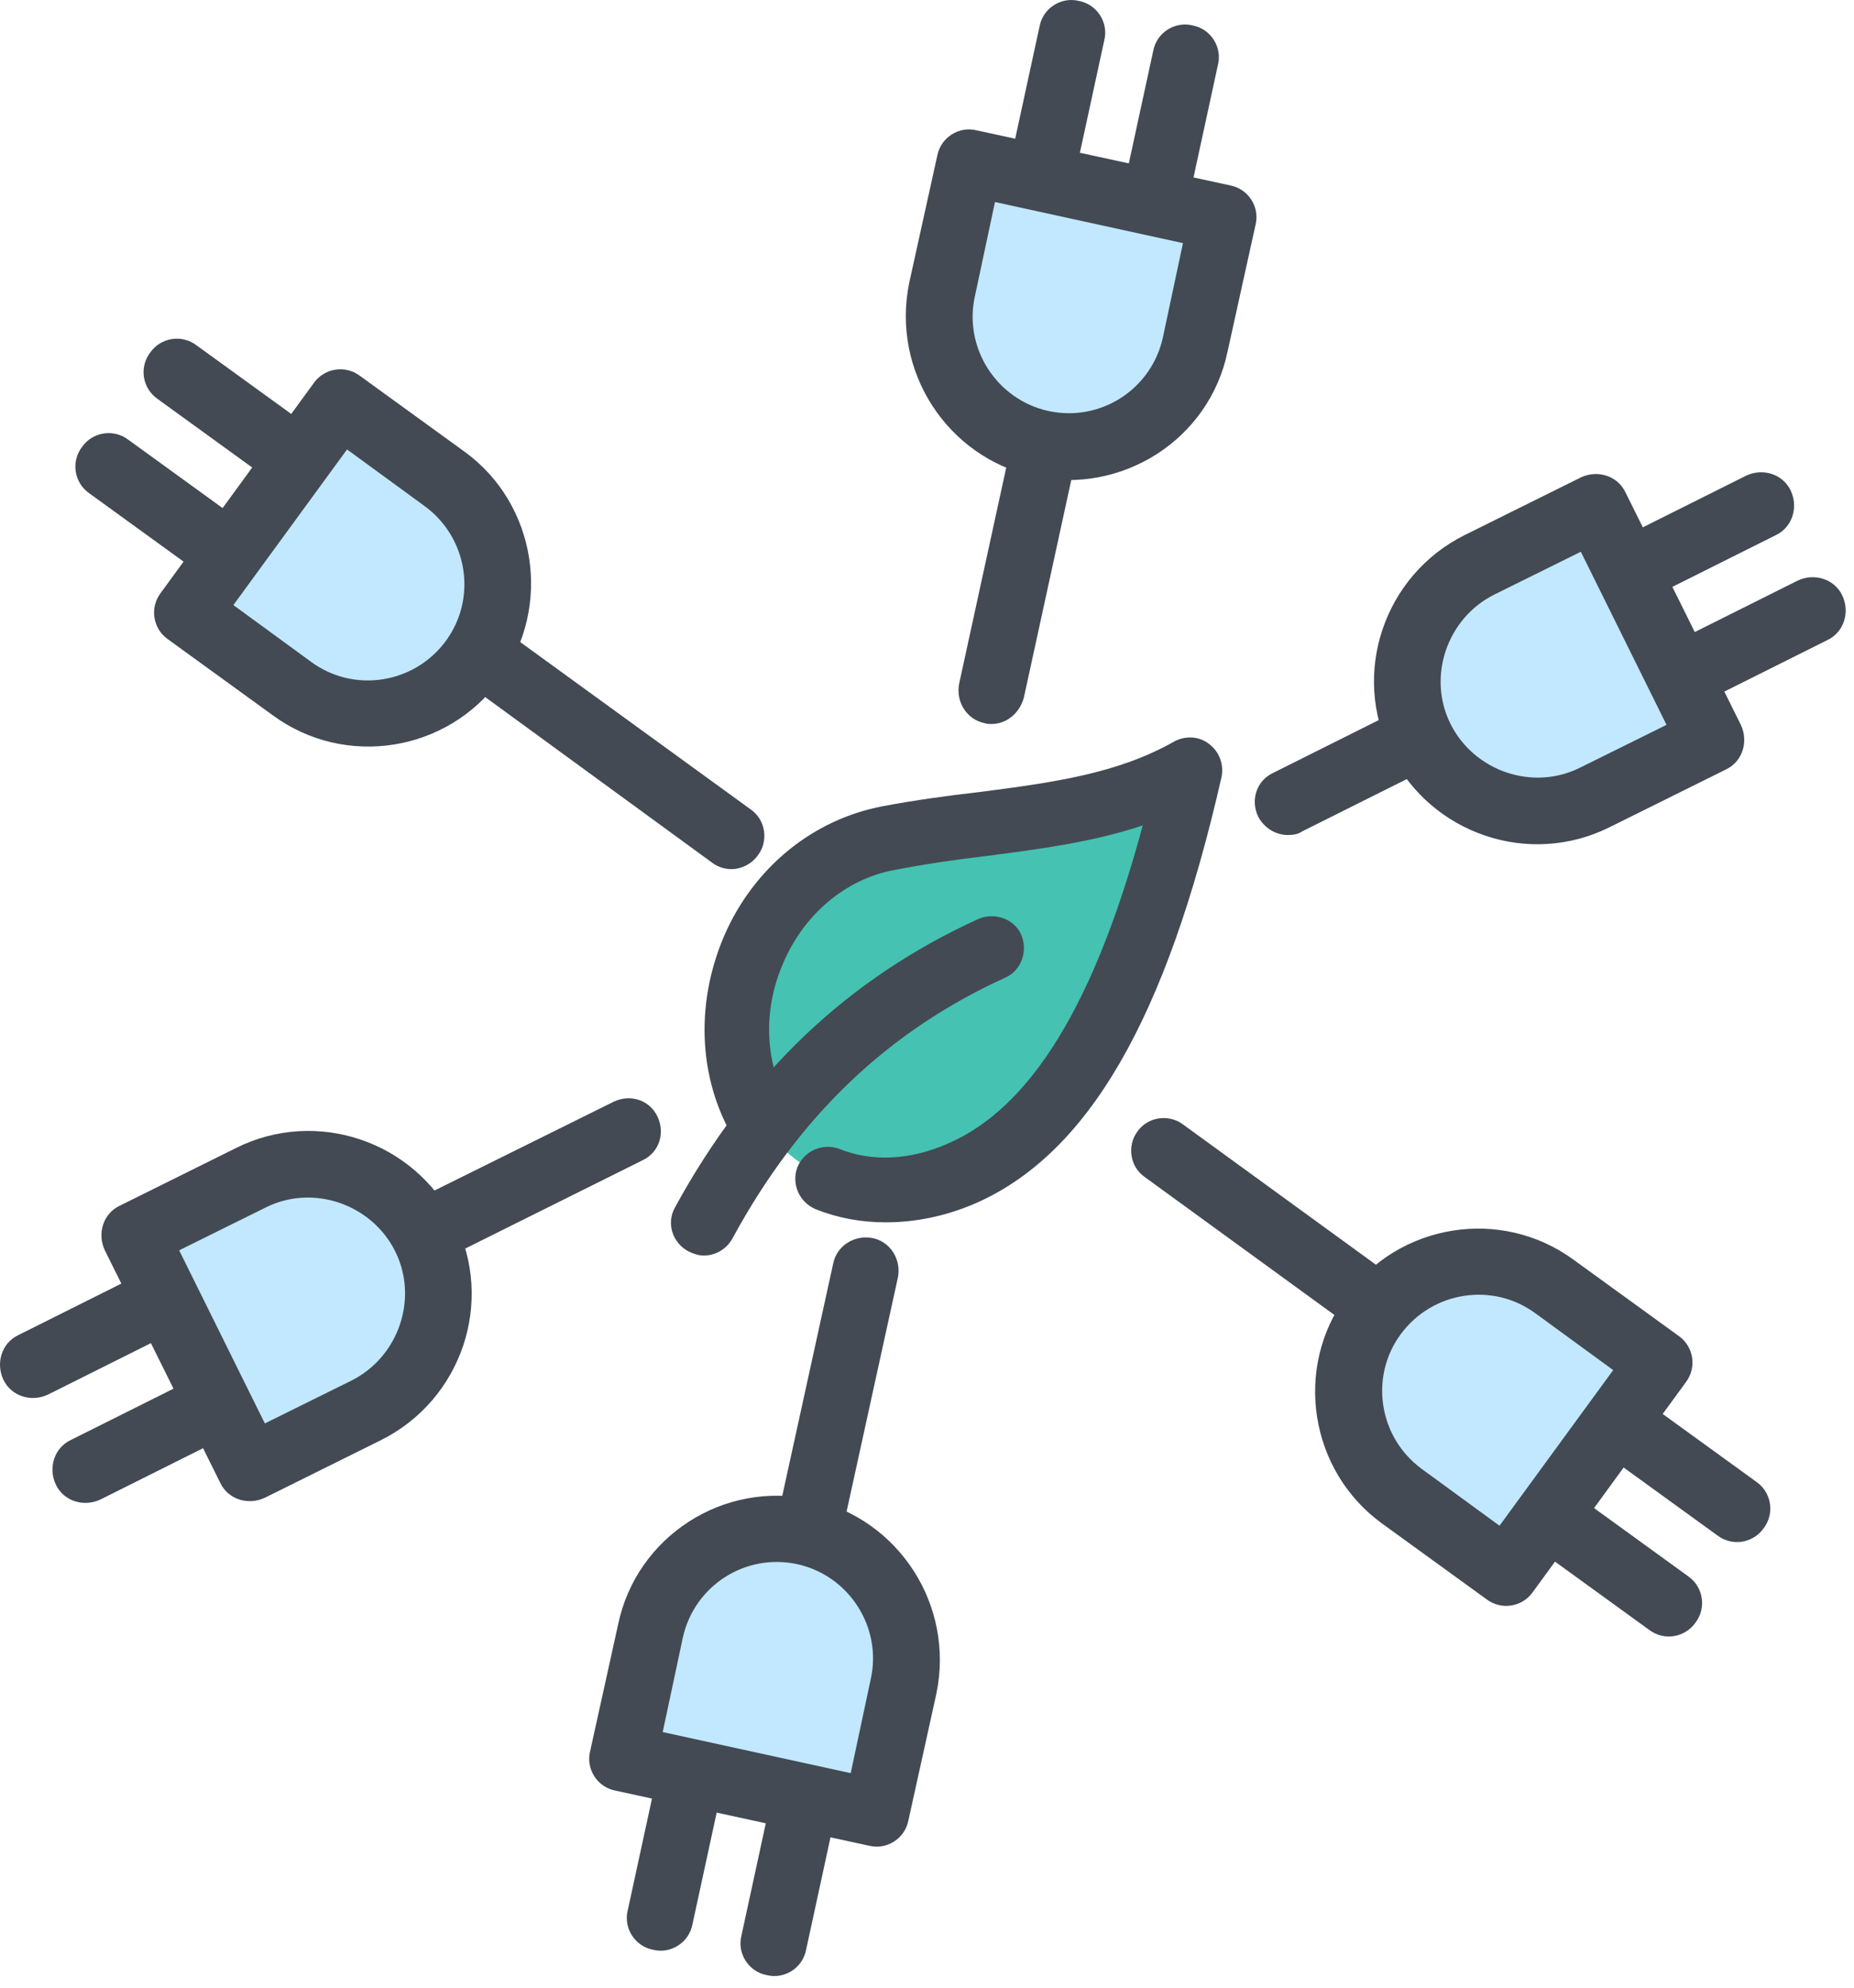<svg width="152" height="163" viewBox="0 0 152 163" fill="none" xmlns="http://www.w3.org/2000/svg">
<path fill-rule="evenodd" clip-rule="evenodd" d="M67.881 96.712C65.515 95.493 63.795 94.06 62.719 92.483C56.913 83.45 62.576 70.618 72.899 68.682C82.29 66.962 90.391 67.105 97.631 63.019C93.689 80.224 87.954 92.267 78.849 96.139C74.906 97.931 71.035 97.931 67.881 96.712Z" fill="#45C2B1"/>
<path d="M57.701 102.949C57.271 102.949 56.841 102.806 56.411 102.591C55.12 101.874 54.619 100.297 55.336 99.006C61.357 87.966 69.53 80.224 80.211 75.349C81.573 74.776 83.15 75.349 83.724 76.64C84.297 78.002 83.724 79.579 82.434 80.152C72.827 84.525 65.515 91.479 60.067 101.515C59.565 102.447 58.633 102.949 57.701 102.949Z" fill="#434A53"/>
<path d="M72.612 100.225C70.605 100.225 68.669 99.867 66.877 99.15C65.515 98.576 64.87 97.071 65.372 95.709C65.945 94.347 67.451 93.701 68.813 94.203C71.465 95.279 74.62 95.135 77.702 93.773C84.513 90.834 89.746 82.303 93.689 67.679C89.602 69.041 85.301 69.614 80.856 70.188C78.419 70.475 75.91 70.833 73.329 71.335C69.386 72.052 65.945 74.919 64.225 78.934C62.433 83.02 62.719 87.536 64.942 91.049C65.73 92.268 65.372 93.916 64.153 94.705C62.934 95.494 61.286 95.135 60.497 93.916C57.271 88.898 56.913 82.518 59.35 76.783C61.787 71.12 66.662 67.177 72.397 66.102C75.05 65.6 77.702 65.241 80.211 64.954C86.305 64.166 91.61 63.449 96.269 60.797C97.201 60.295 98.348 60.367 99.137 61.012C99.997 61.657 100.356 62.732 100.141 63.736C95.624 83.593 89.172 94.705 79.853 98.72C77.487 99.723 75.05 100.225 72.612 100.225Z" fill="#434A53"/>
<path d="M84.728 17.282C83.222 16.995 82.29 15.49 82.649 14.056L85.23 2.156C85.516 0.65 87.022 -0.282 88.456 0.077C89.961 0.363 90.893 1.869 90.534 3.303L87.954 15.203C87.667 16.637 86.161 17.569 84.728 17.282Z" fill="#434A53"/>
<path d="M94.047 19.289C92.541 19.002 91.609 17.497 91.968 16.063L94.549 4.163C94.835 2.658 96.341 1.726 97.775 2.084C99.28 2.371 100.212 3.876 99.853 5.31L97.273 17.21C96.986 18.644 95.552 19.576 94.047 19.289Z" fill="#434A53"/>
<path d="M84.799 39.075C77.63 37.498 73.043 30.401 74.548 23.16L76.842 12.765C77.129 11.26 78.634 10.328 80.068 10.687L100.857 15.203C102.363 15.49 103.295 16.995 102.936 18.429L100.642 28.824C99.137 36.064 91.968 40.581 84.799 39.075Z" fill="#434A53"/>
<path d="M81.573 16.565L79.924 24.307C78.992 28.537 81.716 32.766 85.946 33.698C90.247 34.63 94.405 31.906 95.337 27.677L96.986 19.934L81.573 16.565Z" fill="#C1E8FF"/>
<path d="M66.591 144.743C68.096 145.03 69.028 146.536 68.669 147.969L66.089 159.87C65.802 161.375 64.296 162.307 62.863 161.949C61.357 161.662 60.425 160.156 60.784 158.723L63.364 146.822C63.723 145.317 65.157 144.385 66.591 144.743Z" fill="#434A53"/>
<path d="M57.271 142.664C58.777 142.951 59.709 144.457 59.35 145.89L56.769 157.791C56.483 159.296 54.977 160.228 53.543 159.87C52.038 159.583 51.106 158.077 51.464 156.644L54.045 144.743C54.332 143.31 55.766 142.378 57.271 142.664Z" fill="#434A53"/>
<path d="M66.519 122.95C73.687 124.527 78.275 131.624 76.77 138.865L74.476 149.26C74.189 150.765 72.684 151.697 71.25 151.339L50.46 146.822C48.955 146.535 48.023 145.03 48.381 143.596L50.675 133.201C52.181 125.961 59.35 121.373 66.519 122.95Z" fill="#434A53"/>
<path d="M69.745 145.389L71.394 137.646C72.326 133.417 69.601 129.187 65.372 128.255C61.071 127.323 56.913 130.047 55.981 134.277L54.332 142.019L69.745 145.389Z" fill="#C1E8FF"/>
<path d="M131.038 48.108C130.393 46.746 130.895 45.097 132.257 44.452L143.153 39.004C144.515 38.358 146.164 38.86 146.809 40.222C147.455 41.584 146.953 43.233 145.591 43.878L134.694 49.327C133.332 50.044 131.683 49.47 131.038 48.108Z" fill="#434A53"/>
<path d="M135.268 56.711C134.623 55.348 135.124 53.7 136.486 53.054L147.383 47.606C148.745 46.961 150.394 47.463 151.039 48.825C151.684 50.187 151.182 51.836 149.82 52.481L138.924 57.929C137.633 58.574 135.985 58.072 135.268 56.711Z" fill="#434A53"/>
<path d="M114.048 61.8C110.75 55.205 113.474 47.176 120.07 43.878L129.604 39.147C130.966 38.501 132.615 39.003 133.26 40.365L142.723 59.434C143.368 60.796 142.866 62.445 141.504 63.09L131.97 67.822C125.375 71.12 117.346 68.395 114.048 61.8Z" fill="#434A53"/>
<path d="M129.604 45.24L122.507 48.753C118.636 50.688 116.987 55.492 118.923 59.363C120.858 63.234 125.661 64.883 129.533 62.947L136.63 59.434L129.604 45.24Z" fill="#C1E8FF"/>
<path d="M20.352 113.846C20.997 115.208 20.495 116.857 19.133 117.502L8.236 122.95C6.874 123.595 5.225 123.094 4.58 121.731C3.935 120.369 4.437 118.721 5.799 118.075L16.695 112.627C17.986 111.982 19.635 112.484 20.352 113.846Z" fill="#434A53"/>
<path d="M16.05 105.243C16.695 106.605 16.194 108.254 14.832 108.899L3.935 114.347C2.573 114.993 0.924 114.491 0.279 113.129C-0.366 111.767 0.136 110.118 1.498 109.473L12.394 104.024C13.756 103.379 15.405 103.953 16.05 105.243Z" fill="#434A53"/>
<path d="M37.27 100.153C40.568 106.748 37.844 114.778 31.248 118.075L21.714 122.807C20.352 123.452 18.703 122.95 18.058 121.588L8.595 102.519C7.95 101.157 8.451 99.508 9.814 98.863L19.348 94.131C25.943 90.834 33.972 93.558 37.27 100.153Z" fill="#434A53"/>
<path d="M21.713 116.713L28.811 113.201C32.682 111.265 34.331 106.462 32.395 102.591C30.459 98.72 25.656 97.071 21.785 99.006L14.688 102.519L21.713 116.713Z" fill="#C1E8FF"/>
<path d="M130.321 114.921C131.181 113.702 132.902 113.415 134.121 114.347L144.014 121.516C145.232 122.376 145.519 124.097 144.587 125.316C143.727 126.534 142.006 126.821 140.788 125.889L130.895 118.72C129.748 117.86 129.461 116.14 130.321 114.921Z" fill="#434A53"/>
<path d="M124.729 122.664C125.59 121.445 127.31 121.158 128.529 122.09L138.422 129.259C139.64 130.119 139.927 131.84 138.995 133.058C138.135 134.277 136.414 134.564 135.196 133.632L125.303 126.463C124.084 125.603 123.869 123.882 124.729 122.664Z" fill="#434A53"/>
<path d="M110.392 106.247C114.693 100.297 123.08 98.935 129.031 103.308L137.633 109.544C138.852 110.405 139.139 112.125 138.207 113.344L125.661 130.549C124.801 131.768 123.08 132.054 121.862 131.123L113.259 124.886C107.381 120.584 106.019 112.197 110.392 106.247Z" fill="#434A53"/>
<path d="M132.257 112.34L125.876 107.681C122.364 105.1 117.417 105.888 114.836 109.401C112.256 112.914 113.044 117.86 116.557 120.441L122.937 125.101L132.257 112.34Z" fill="#C1E8FF"/>
<path d="M20.997 47.032C20.137 48.251 18.416 48.538 17.197 47.606L7.304 40.437C6.086 39.577 5.799 37.856 6.731 36.638C7.591 35.419 9.312 35.132 10.53 36.064L20.423 43.233C21.57 44.093 21.857 45.814 20.997 47.032Z" fill="#434A53"/>
<path d="M26.588 39.29C25.728 40.509 24.008 40.795 22.789 39.864L12.896 32.695C11.677 31.834 11.39 30.114 12.322 28.895C13.183 27.677 14.903 27.39 16.122 28.322L26.015 35.49C27.234 36.351 27.52 38.071 26.588 39.29Z" fill="#434A53"/>
<path d="M40.998 55.706C36.696 61.657 28.309 63.019 22.359 58.646L13.756 52.409C12.537 51.549 12.251 49.828 13.183 48.609L25.728 31.404C26.588 30.186 28.309 29.899 29.527 30.831L38.13 37.068C44.008 41.369 45.299 49.756 40.998 55.706Z" fill="#434A53"/>
<path d="M19.133 49.613L25.513 54.273C29.026 56.853 33.972 56.065 36.553 52.552C39.134 49.039 38.345 44.093 34.833 41.512L28.452 36.852L19.133 49.613Z" fill="#C1E8FF"/>
<path d="M66.375 127.825C66.16 127.825 66.017 127.825 65.802 127.753C64.368 127.466 63.436 126.033 63.723 124.527L68.311 103.594C68.598 102.16 70.031 101.228 71.537 101.515C72.971 101.802 73.903 103.236 73.616 104.741L69.028 125.674C68.669 126.964 67.594 127.825 66.375 127.825Z" fill="#434A53"/>
<path d="M81.287 59.363C81.072 59.363 80.928 59.363 80.713 59.291C79.279 59.005 78.347 57.571 78.634 56.065L83.007 35.993C83.294 34.559 84.728 33.627 86.233 33.914C87.667 34.2 88.599 35.634 88.312 37.14L83.939 57.212C83.581 58.503 82.505 59.363 81.287 59.363Z" fill="#434A53"/>
<path d="M35.191 103.523C34.188 103.523 33.256 102.949 32.754 102.017C32.109 100.655 32.61 99.078 33.972 98.433L50.317 90.332C51.679 89.687 53.257 90.189 53.902 91.551C54.547 92.913 54.045 94.49 52.683 95.135L36.41 103.236C36.051 103.451 35.621 103.523 35.191 103.523Z" fill="#434A53"/>
<path d="M105.589 68.467C104.585 68.467 103.653 67.894 103.151 66.962C102.506 65.6 103.008 64.023 104.37 63.377L114.406 58.359C115.768 57.714 117.345 58.216 117.991 59.578C118.636 60.94 118.134 62.517 116.772 63.162L106.736 68.18C106.449 68.396 106.019 68.467 105.589 68.467Z" fill="#434A53"/>
<path d="M59.995 71.263C59.421 71.263 58.92 71.12 58.418 70.761L38.775 56.424C37.556 55.563 37.342 53.843 38.202 52.696C39.062 51.477 40.782 51.262 41.929 52.122L61.572 66.388C62.791 67.249 63.006 68.969 62.146 70.116C61.644 70.833 60.783 71.263 59.995 71.263Z" fill="#434A53"/>
<path d="M112.758 109.616C112.184 109.616 111.682 109.472 111.18 109.114L93.832 96.497C92.613 95.637 92.398 93.916 93.258 92.769C94.119 91.55 95.839 91.335 96.986 92.196L114.335 104.813C115.553 105.673 115.768 107.394 114.908 108.541C114.406 109.257 113.618 109.616 112.758 109.616Z" fill="#434A53"/>
</svg>
